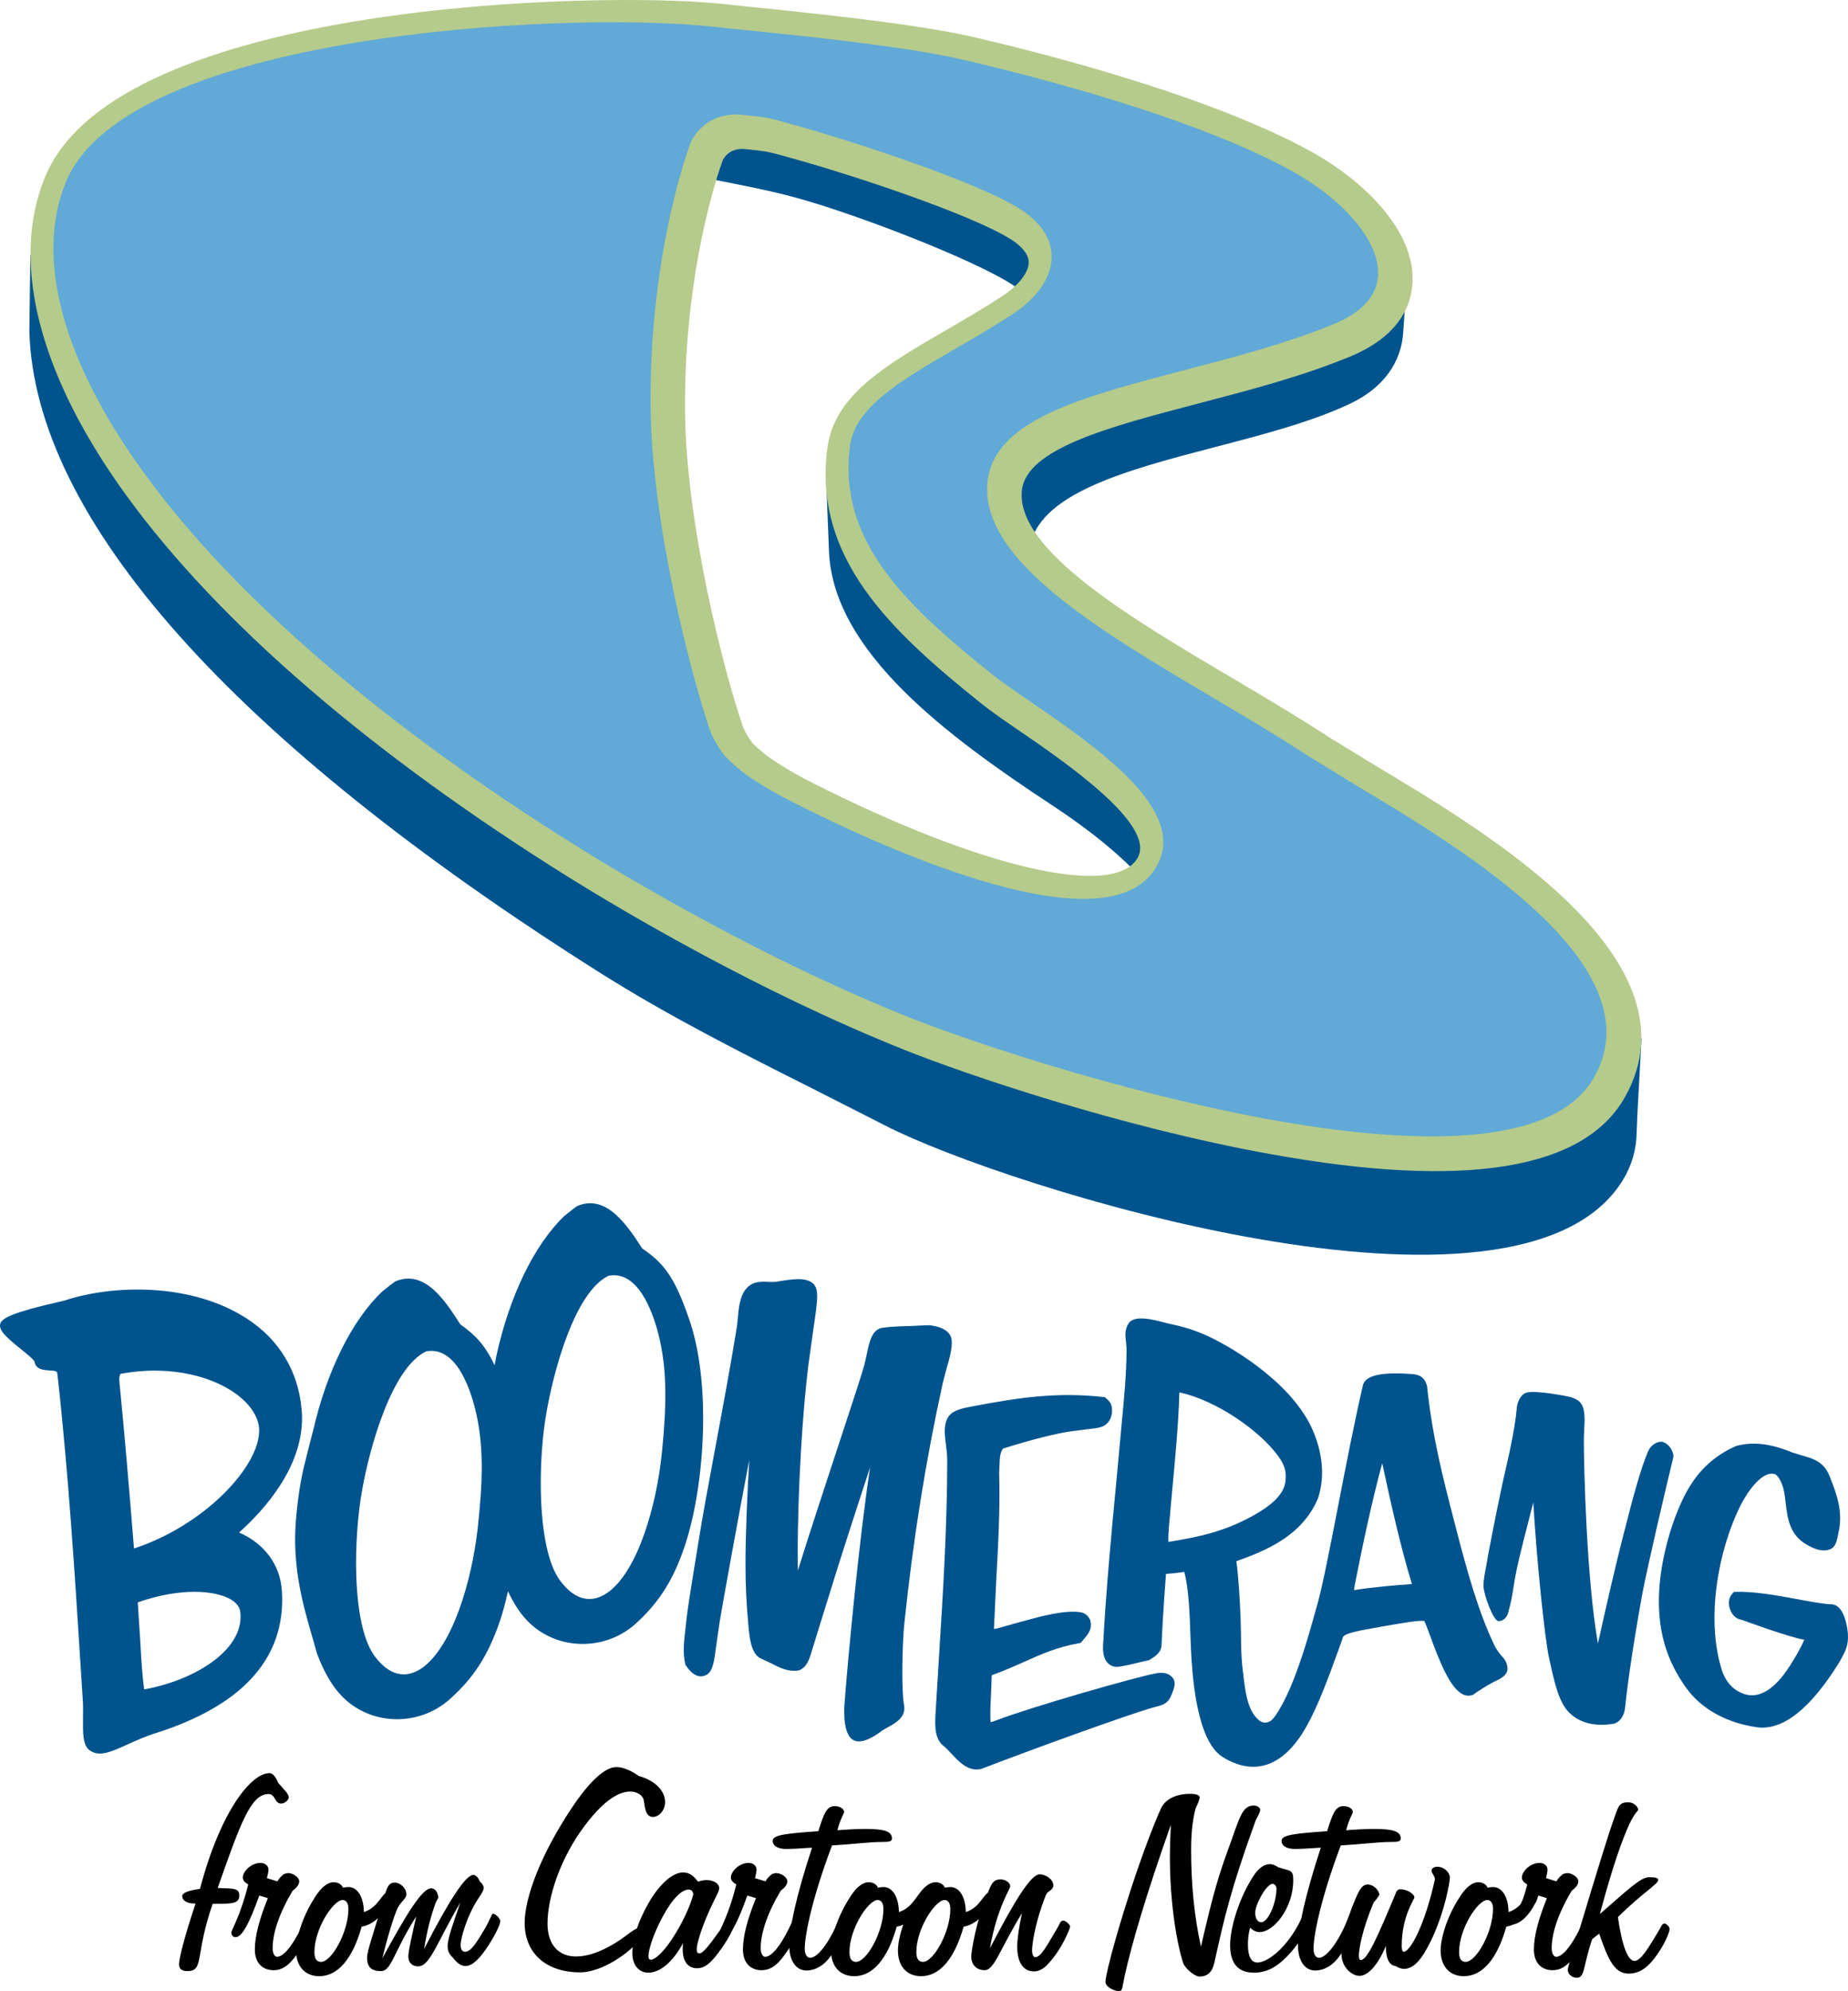 <?xml version="1.0" encoding="utf-8"?>
<!-- Generator: Adobe Illustrator 16.0.0, SVG Export Plug-In . SVG Version: 6.00 Build 0)  -->
<!DOCTYPE svg PUBLIC "-//W3C//DTD SVG 1.1//EN" "http://www.w3.org/Graphics/SVG/1.1/DTD/svg11.dtd">
<svg version="1.1" id="Layer_1" xmlns="http://www.w3.org/2000/svg" xmlns:xlink="http://www.w3.org/1999/xlink" x="0px" y="0px"
	 width="672.007px" height="723.671px" viewBox="0 0 672.007 723.671" enable-background="new 0 0 672.007 723.671"
	 xml:space="preserve">
<g>
	<g>
		<path fill="#00548E" d="M300.297,171.451l1.171,29.249c1.727,36.356,43.035,66.876,81.193,92.017
			c37.938,24.975,42.552,41.246,42.594,41.405l-0.042-0.328l2.036,9.942l7.994-5.996c0.117-0.083,9.996-7.683,26.122-15.773
			c2.939-1.482,4.665-4.4,4.665-7.807c0-4.768,0-14.583-65.295-79.858c-31.445-31.464-63.341-60.918-63.631-61.25l-1.15-1.026
			l-33.932-9.036L300.297,171.451z M220.996,22.502L220.996,22.502c-8.584,1.805-13.697,8.008-13.412,16.143
			c0.369,9.941,8.586,20.129,17.211,21.318l5.793,0.74c8.749,1.191,17.045,2.339,23.641,3.572
			c11.709,2.222,26.248,5.054,35.473,7.642c22.121,6.081,63.178,21.979,77.801,31.138c7.125,4.476,11.752,10.146,12.075,14.83
			l1.729,24.892l20.908-46.335l-18.586-29.66l-0.924-0.698c-1.974-1.521-49.093-36.272-144.334-42.886l-4.291-0.491
			C230.175,22.131,225.72,21.511,220.996,22.502"/>
		<path fill="#00548E" d="M505.201,95.661l-33.154,0.532l-122.266,40.709v74.275l24.258-1.522l0.26-6.079l0.164-4.027
			c2.389-20.13,35.615-28.797,67.801-37.176c17.336-4.52,35.246-9.199,49.092-15.855c11.68-5.628,18.426-14.952,18.938-26.209
			c0,0.123,1.251-17.912,1.251-17.912l0.471-6.817L505.201,95.661z"/>
		<path fill="#00548E" d="M37.721,84.158l-26.679,8.628l-0.367,27.687c1.973,67.617,73.057,148.293,207.916,233.328
			c24.897,15.69,51.574,29.125,77.395,42.103l25.795,13.107c43.319,22.349,230.594,81.29,268.329,19.926
			c3.241-5.261,4.971-11.134,5.047-17.419c0.251-7.726,0.457-9.165,1.767-34.18l-9.627-6.532
			c-1.196,0.163-117.449,17.255-316.556-59.029C167.57,272.261,111.5,213.843,82.644,171.861
			C51.383,126.39,44.397,89.704,44.317,89.293L43.31,83.79L37.721,84.158z"/>
		<path fill="#B5CB8B" d="M270.967,54.171c8.032,0.864,8.38,0.948,13.804,2.462l2.402,0.659
			c24.732,6.824,66.318,20.872,80.164,29.54c3.082,1.887,6.701,4.926,6.739,8.502c0.042,3.697-3.758,8.502-9.841,12.444
			c-6.65,4.314-13.389,8.258-19.896,12.037c-21.879,12.65-40.733,23.621-43.383,42.475c-5.71,40.341,23.063,67.123,55.701,93.249
			c3.698,2.998,8.711,6.451,14.564,10.437c15.857,10.882,48.898,33.518,42.597,45.553c-8.069,15.324-56.909,4.148-118.74-27.191
			c-6.101-3.08-11.314-6.207-15.563-9.205c-2.732-1.973-5.219-4.396-5.777-4.929c-0.924-1.23-2.851-4.026-3.614-6.201
			c-6.734-19.514-20.74-73.325-21.03-115.064v-1.93c0-49.417,12.033-84.166,13.763-88.893
			C265.073,54.214,268.873,53.968,270.967,54.171 M16.568,63.909c-3.657,8.663-5.465,18.152-5.465,28.299
			c0,25.966,11.811,56.115,34.734,87.707c33.52,46.254,89.469,94.437,161.788,139.42c18.587,11.544,67.633,40.79,121.058,62.151
			c21.957,8.791,78.149,28.058,133.687,38.037c70.327,12.654,113.566,5.673,128.5-20.74c28.012-49.582-49.134-95.677-90.564-120.447
			l-16.406-10.021c-10.845-7.064-23.045-14.338-34.835-21.32c-37.383-22.019-79.715-47.035-77.473-68.726
			c1.6-15.239,31.879-23.167,63.9-31.546c18.539-4.85,37.68-9.821,55.268-17.046c18.031-7.398,22.432-18.652,22.881-26.827
			c1.133-19.595-18.98-37.875-36.563-47.609c-39.142-21.647-104.684-37.548-123.824-41.945
			c-20.917-4.721-56.876-8.418-83.167-11.087l-8.195-0.865C217.462-3.215,43.188,0.687,16.568,63.909"/>
		<path fill="#61A9D6" d="M258.15,265.317c-6.898-20.047-21.297-75.379-21.584-118.393c0-0.695,0-1.351,0-2.008
			c0-55.664,14.644-93.334,14.807-93.619c5.463-10.188,15.61-9.943,18.592-9.572c8.871,0.902,9.631,1.109,15.525,2.749l2.363,0.659
			c18.918,5.218,66.113,20.213,82.895,30.726c9.593,6,11.608,12.695,11.646,17.295c0.104,7.56-5.114,15.157-14.582,21.281
			c-6.859,4.479-13.725,8.459-20.354,12.279c-19.493,11.337-36.316,21.116-38.289,34.959c-4.93,34.915,20.563,58.576,51.904,83.635
			c3.409,2.714,8.297,6.04,13.926,9.9c23.886,16.435,56.625,38.863,45.928,59.074c-16.656,31.711-98.345-5.342-132.705-22.76
			c-6.512-3.325-12.2-6.692-16.864-9.939c-2.649-1.929-6.059-4.969-7.331-6.409C262.814,274.024,259.484,269.175,258.15,265.317
			 M24.108,65.839L24.108,65.839c-11.544,27.4-1.563,64.986,28.094,105.818c32.721,45.188,87.663,92.467,158.833,136.71
			c18.381,11.42,66.751,40.259,119.416,61.33c42.312,16.924,219.744,74.022,249.247,21.811
			c22.961-40.665-48.476-83.346-86.882-106.27l-16.742-10.271c-10.644-6.98-22.756-14.126-34.444-21.074
			c-42.026-24.81-85.484-50.482-82.528-78.787c2.367-22.508,34.443-30.888,71.684-40.585c18.154-4.767,36.967-9.653,53.879-16.596
			c10.475-4.272,16.016-10.27,16.448-17.788c0.714-11.952-11.831-27.152-31.224-37.914c-37.928-20.99-102.239-36.52-121.095-40.832
			c-20.232-4.603-55.868-8.256-81.895-10.887l-8.212-0.864C203.042,3.89,46.597,12.438,24.108,65.839"/>
	</g>
	<path id="path9883" fill="#00548E" d="M282.943,465.737l-0.52,0.088c-0.949,0.151-1.995,0.117-3.107,0.063
		c-2.611-0.117-5.567-0.26-7.91,2.414c-2.46,2.784-2.846,7.587-3.141,11.118l-0.269,2.515c-2.103,13.208-4.975,28.616-7.759,43.529
		c-2.535,13.641-4.943,26.5-6.398,35.858l-1.598,9.813c-1.089,6.806-2.157,13.263-2.601,17.331l-0.345,3.148
		c-0.583,4.887-1.08,9.132-0.108,13.242l0.052,0.223l0.149,0.201c2.483,3.687,5.051,4.819,7.631,3.363
		c2.244-1.272,2.708-4.934,3.487-10.996l1.282-8.804c1.576-9.132,6.249-35.158,10.673-58.232
		c-0.334,5.449-0.646,11.566-0.939,18.851c-0.289,7.607-0.432,13.653-0.432,18.994c0,7.893,0.323,14.245,1.016,21.886
		c0.431,4.921,0.982,11.051,4.846,12.563l3.549,1.658c2.99,1.553,6.076,3.145,9.915,2.548l0.153-0.037l0.162-0.067
		c1.953-0.849,3.163-2.569,4.143-5.903l3.931-12.721l3.161-10.144c1.932-6.424,8.439-26.753,14.447-44.999
		c-3.988,26.014-8.08,69.463-9.344,86.35c-0.061,0.755-0.086,1.671-0.086,2.699c0,2.717,0.325,6.096,1.618,8.418
		c0.648,1.142,1.608,1.855,2.807,2.104c2.31,0.475,5.46-0.844,9.604-4.001c-0.045,0.008,1.727-0.987,1.727-0.987
		c2.729-1.465,6.863-3.656,5.998-8.157c-1.014-5.307-0.615-22.798,0.08-29.31c3.215-30.782,7.801-59.513,14.031-87.797l1.434-5.458
		c1.012-3.519,1.981-6.865,1.79-9.854c-0.172-3.119-3.247-5.159-8.417-5.613h-0.098l-7.049,0.323
		c-3.063,0.08-6.268,0.139-9.57,0.617c-3.865,0.538-4.801,5.026-5.794,9.8l-0.714,3.203c-0.713,2.885-4.735,15.085-9.387,29.204
		c-4.846,14.707-10.751,32.643-14.916,46.02c-0.019-1.864-0.05-3.687-0.05-5.622c0-25.128,1.879-53.262,3.882-69.081l1.847-13.288
		c0.8-5.403,1.339-9.072,1.339-11.654c0-2.121-0.367-3.493-1.284-4.488c-2.666-2.591-7.415-1.818-12.919-0.937"/>
	<path id="path9887" fill="#00548E" d="M353.908,511.083L353.908,511.083l-0.454,0.089c-2.922,0.528-6.528,1.184-8.34,3.4
		c-2.118,2.867-1.64,6.541-1.144,10.412c0.262,1.931,0.482,3.871,0.482,5.915c-0.009,23.868-1.554,48.278-3.031,71.865
		l-1.132,18.477c-0.347,5.513-0.604,9.862,2.278,12.864l0.088,0.051l0.073,0.079c1.147,0.869,2.235,2.049,3.39,3.275
		c2.839,3.035,6.044,6.453,10.709,5.407l0.103-0.033l0.063-0.034c14.75-5.727,53.813-19.972,62.557-22.327l0.742-0.193
		c2.731-0.726,4.554-1.196,5.84-4.664l0.17-0.47c0.584-1.42,1.545-3.813,0.055-5.483c-1.867-2.213-4.511-1.78-6.108-1.524
		c-6.82,1.23-44.566,11.915-59.171,17.504c-0.375,0.159-0.751,0.159-0.883,0.143c-0.018-0.076-0.018-0.227-0.018-0.227
		c-0.044-0.898-0.061-1.78-0.061-2.679c0-2.364,0.121-4.782,0.262-7.306c0,0,0.228-6.088,0.259-6.764
		c4.379-1.587,8.139-3.254,11.73-4.849c6.517-2.901,12.148-5.438,20.123-6.818l0.466-0.076l1.111-1.284
		c1.336-1.575,2.623-3.086,2.623-5.27c0-0.546-0.088-1.121-0.25-1.759l-0.05-0.16l-0.088-0.13c-0.581-1.058-1.423-2.153-3.181-2.515
		c-5.762-1.024-15.035,1.545-21.175,3.237l-3.044,0.831c-0.008,0-3.396,0.961-3.396,0.961c-1.428,0.425-3.252,0.953-4.068,1.012
		c0.107-2.544,0.861-18.309,0.861-18.309c0.563-10.026,1.133-20.333,1.133-30.531c0-2.591-0.035-5.168-0.104-7.75
		c0-0.227,0.126-2.801,0.126-2.801c0.071-2.431,0.153-4.698,1.266-6.176c10.586-3.309,18.998-5.437,24.945-6.298l5.548-0.705
		c3.873-0.429,6.011-0.655,7.487-2.255c1.111-1.154,1.684-2.767,1.684-4.626c0-0.345-0.043-0.685-0.077-1.054
		c-0.281-1.734-1.136-2.478-1.747-3.031l-0.722-0.647l-0.444-0.096c-17.137-1.974-31.648,0.323-47.482,3.313"/>
	<path id="path9891" fill="#00548E" d="M502.635,531.803c3.401,15.874,6.701,30.367,10.79,43.92
		c-6.604,0.453-13.996,1.078-21.043,2.204c0.094-0.685,0.216-1.537,0.216-1.612C495.211,563.077,498.642,546.456,502.635,531.803
		 M426.179,542.53c1.1-11.55,2.418-25.757,2.685-36.476c13.532,2.893,29.257,13.984,35.872,23.062
		c2.191,3.002,2.814,5.127,2.814,7.457c0,0.516-0.033,1.037-0.076,1.6c-0.516,5.466-6.278,9.463-10.598,11.986
		c-10.822,6.364-20.934,8.451-31.992,10.248c-0.02-0.223-0.047-0.579-0.047-1.096c0-0.886,0.055-2.246,0.229-4.328L426.179,542.53
		L426.179,542.53z M410.437,480.93l-0.008,0.018c-1.516,2.292-1.237,4.686-0.955,6.801l0.197,2.377
		c-0.009,8.9-0.929,18.418-1.672,26.093l-2.117,22.966c-1.643,17.112-3.668,38.415-4.76,58.896c-0.216,3.8,0.94,5.676,1.941,6.57
		c1.061,0.957,2.471,1.339,4.066,1.079c2.387-0.378,4.73-0.937,7.008-1.503l3.818-0.903l0.229-0.15l0.594-0.395
		c1.457-0.911,3.637-2.306,3.637-5.248v-0.08c0.17-4.048,0.508-11.168,1.582-25.435c1.957-0.13,4.362-0.344,6.636-0.714
		c1.644,5.66,2.024,16.03,2.249,23.066l0.195,4.833l0.008,0.407c0.441,8.128,1.724,32.911,11.537,38.982
		c5.242,3.245,10.326,4.261,15.072,3.031c5.84-1.516,11.061-6.378,15.553-14.443c4.145-7.477,7.66-16.948,11.869-28.604
		c-0.053,0.105,0.851-2.397,0.851-2.397c-0.013,0.089,0.313-1.024,0.409-1.271c0.986-1.437,6.661-2.439,13.209-3.569l1.264-0.23
		c6.764-1.167,13.717-2.397,15.098-1.944c0.365,0.651,1.21,2.914,1.961,4.963c3.581,9.846,7.469,19.632,12.184,21.743
		c1.201,0.529,2.355,0.567,3.489,0.122l0.206-0.075l0.168-0.131c0.864-0.734,2.02-1.436,3.106-2.095l2.011-1.264l2.427-1.293
		c2.301-1.092,5.16-2.439,4.631-5.403c-0.336-1.944-1.138-2.855-2.062-3.896c-0.722-0.822-1.532-1.763-2.48-3.526
		c-5.983-12.318-10.186-27.663-13.989-42.337l-0.73-2.838c-4.145-15.971-8.04-31.057-9.917-49.189v-0.084l-0.033-0.088
		c-0.878-3.594-3.325-4.22-5.366-4.37c-11.037-0.811-16.717,0.382-17.872,3.786c-6.322,27.013-12.967,67.217-16.799,80.468
		c-1.854,6.348-7.512,28.881-14.916,39.62c-0.936,1.335-1.723,2.478-3.518,2.771c-1.014,0.163-2.007-0.215-3.055-1.205
		c-3.826-3.539-4.584-10.257-5.275-16.181l-0.237-1.897c-0.755-6.177-0.506-12.705-0.767-19.023
		c-0.313-6.722-0.646-13.675-1.52-20.313c10.043-3.686,23.678-8.771,29.644-22.768c1.1-3.271,1.511-6.495,1.511-9.526
		c0-6.97-2.235-12.961-3.916-16.513c-8.32-17.394-30.823-30.106-38.763-33.541c-5.237-2.268-9.064-3.119-11.853-3.745l-1.412-0.311
		h0.008l-1.295-0.336c-4.371-1.15-10.962-2.847-13.088,0.239"/>
	<path id="path9895" fill="#00548E" d="M554.948,506.184c-1.675,0.555-2.809,2.569-3.237,4.605c-0.088,0.361-0.13,0.735-0.163,1.083
		c-0.311,3.813-1.05,8.279-2.507,15.313c-0.676,3.128-1.498,6.797-2.502,11.126c-0.109,0.474-0.323,1.465-0.613,2.893
		c-2.427,11.566-4.315,21.345-4.854,24.313c-0.012,0.034-0.499,2.998-0.499,2.998c-0.517,2.893-1.079,4.887-1.121,8.061
		c0.269,3.586,3.459,11.924,5.235,12.57l0.117,0.038l0.105-0.013c2.166,0.071,3.338-1.948,3.648-3.493
		c0.017-0.109,0.033-0.193,0.059-0.29c1.415-4.728,1.675-9.14,2.96-15.173c0.307-1.444,0.604-2.763,0.873-3.875
		c1.134-4.812,1.239-5.105,5.122-20.308c1.201,20.921,4.203,49.713,5.681,56.267l0.495,2.271c1.49,6.751,3.162,14.389,7.016,18.003
		c3.896,3.716,9.141,4.983,16.034,3.917l0.117-0.017l0.089-0.025c1.943-0.654,3.271-2.385,3.799-4.857
		c0.034-0.097,0.051-0.214,0.08-0.344c0.555-5.504,2.053-18.133,6.264-41.645c0.181-0.97,0.5-2.553,0.928-4.614
		c1.999-9.425,6.398-28.843,10.383-45.208c0.009,0,0.009-0.018,0.009-0.034c0.042-0.201,0.139-0.886-0.172-1.726
		c-0.479-1.822-2.045-3.519-3.725-3.972l-0.15-0.046h-0.144c-2.015-0.088-4.001,1.478-4.735,3.035
		c-2.989,6.407-6.462,20.115-9.022,30.115l-1.058,4.156c-1.554,6.063-5.308,22.088-8.385,36.002
		c-4.144-23.507-5.126-64.123-5.126-74.258l0.155-3.913c0.126-2.099,0.235-4.093-0.097-6.188c-0.588-3.56-2.615-4.35-4.114-4.916
		l-0.412-0.164c-1.456-0.462-13.296-2.741-16.541-1.684"/>
	<path id="path9899" fill="#00548E" d="M631.372,525.514l-0.097,0.041l-0.101,0.034c-8.417,3.787-14.342,9.563-18.675,18.142
		c-5.344,10.605-8.992,25.026-9.249,36.74c-0.281,12.629,2.826,23.066,9.829,32.861c5.462,7.695,14.614,12.801,25.694,14.409
		c9.421,1.381,19.581-6.617,30.148-23.734c0.063-0.071,0.693-1.238,0.693-1.238c1.528-2.867,2.62-4.95,2.351-9.019
		c-0.075-1.083-0.936-10.471-5.944-10.664c-7.318-0.269-23.537-4.933-34.994-4.521l-0.529,0.029l-0.369,0.403
		c-1.112,1.234-1.684,2.494-1.31,4.883c0.629,2.759,2.305,4.538,4.513,4.832c0,0,17.667,6.499,22.802,7.242
		c-1.377,3.04-3.031,6.021-5.374,9.652c-5.311,8.25-10.92,11.76-16.172,10.173c-4.165-1.247-7.138-4.425-8.595-9.232
		c-6.6-21.807,0.928-49.39,8.389-62.036c3.019-5.059,7.507-10.017,11.134-8.707c1.017,0.433,2.301,2.662,2.981,5.155
		c0.411,1.545,0.625,3.325,0.84,5.206c0.608,5.215,1.293,11.168,6.927,14.783c4.014,2.59,7.428,3.216,9.908,1.801l0.105-0.059
		l0.122-0.088c1.264-1.181,1.607-2.872,1.965-4.678l0.256-1.276c1.662-7.343-0.915-14.043-3.011-19.404l-0.294-0.714
		c-2.049-5.387-6.352-6.542-10.139-7.578l-3.431-1.054c-7.838-3.25-14.312-4.019-20.375-2.377"/>
	<path id="path9903" fill="#00548E" d="M239.347,484.587c3.408,13.082,3.018,26.731,1.368,43.202
		c-1.965,19.531-8.729,42.854-19.466,50.839c-6.077,4.399-12.129,3.019-17.459-3.997c-5.257-6.924-7.146-21.429-7.146-35.628
		c0-8.851,0.725-17.596,1.846-24.313c2.666-16.181,10.459-45.07,22.791-51.023C231.695,461.668,237.069,475.884,239.347,484.587
		 M172.83,512.25c3.258,13.12,2.707,26.761,0.873,43.219c-2.18,19.523-9.239,42.74-20.019,50.608
		c-6.151,4.362-12.184,2.905-17.448-4.174c-4.953-6.692-6.745-20.32-6.745-33.961c0-9.455,0.864-18.897,2.137-26.063
		c2.828-16.144,10.976-44.936,23.373-50.742C165.446,489.251,170.661,503.527,172.83,512.25 M209.886,438.329l-0.143,0.076
		l-1.455,1.092l-3.247,2.603c-10.891,10.56-19.847,29.104-24.573,50.855c0,0-0.303,1.596-0.626,3.237
		c-3.528-7.498-7.079-11.038-12.452-14.858c-5.461-8.535-12.864-20.048-23.503-15.673l-0.13,0.055l-1.556,1.134l-3.193,2.523
		c-10.995,10.425-20.169,28.868-25.144,50.587l-0.982,3.715l-1.521,6.021c-1.048,4.093-2.796,10.933-3.778,23.125
		c-1.36,16.986,2.754,31.093,6.066,42.412l1.605,5.676c2.439,6.559,5.364,11.643,8.765,15.245
		c10.337,11.021,28.087,11.634,39.57,1.381c8.645-7.704,13.899-15.861,18.142-28.205c1.045-3.073,2.038-6.713,2.989-10.987
		c2.06,4.392,4.401,7.998,7.003,10.693c10.467,10.879,28.23,11.311,39.582,0.949c8.547-7.801,13.704-16.034,17.814-28.444
		c4.006-12.108,6.574-29.246,6.574-46.091c0-13.296-1.609-26.396-5.332-36.677c-5.223-15.14-9.279-19.871-16.814-25.027
		C228.002,445.244,220.462,433.816,209.886,438.329"/>
	<path id="path9907" fill="#00548E" d="M84.064,581.386c1.996,1.23,3.086,2.708,3.302,4.413c0.077,0.625,0.109,1.222,0.109,1.822
		c0,12.746-17.128,23.137-35.03,26.383c-0.711-4.866-1.056-10.656-1.423-17.336c0,0-0.81-12.498-0.928-14.278
		C65.492,576.898,78.462,577.973,84.064,581.386 M86.524,507.121c4.694,3.648,7.427,7.931,7.706,12.091
		c0.009,0.277,0.009,0.513,0.009,0.781c0,13.027-19.727,34.297-45.518,42.808c-2.062-25.636-3.356-40.582-5.29-60.483v-0.033
		c-0.042-0.365-0.059-0.701-0.059-0.995c0-1.196,0.334-1.885,0.498-1.973c19.4-3.59,34.756,1.671,42.658,7.8 M23.333,472.714
		l0.086-0.009l-1.381,0.315c-17.232,3.884-21.238,6.008-21.906,7.993c-0.82,2.397,2.234,5.085,7.34,9.207
		c1.918,1.546,4.832,3.876,5.092,4.694l-0.061-0.248c0.376,3.115,3.409,3.292,5.396,3.389c2.34,0.13,2.868,0.344,2.957,1.146
		c4.002,35.653,6.366,73.226,8.662,109.521l0.553,8.515c0.193,2.305,0.151,4.757,0.117,7.12c-0.053,5.299-0.117,9.875,2.275,11.676
		c3.498,2.688,7.749,0.761,13.609-1.889c3.172-1.457,6.766-3.086,11.082-4.413c30.195-9.744,45.465-25.992,45.465-48.336
		c0-1.066-0.042-2.146-0.119-3.258c-0.605-9.451-6.409-17.201-15.563-21.147c9.38-8.41,22.898-23.646,22.898-41.506
		c0-1.146-0.05-2.275-0.172-3.435c-1.271-13.796-8.137-25.141-19.779-32.735c-20.007-13.082-48.529-12.582-66.551-6.596"/>
	<path id="path9911" fill="#010101" d="M68.11,716.382c-1.965,0-3.002-0.81-3.002-2.405c0-2.217,1.855-9.694,5.999-22.143h-0.344
		c-3,0-4.501-1.289-4.501-2.657c0-1.264,2.191-2.074,6.453-2.671c7.62-28.805,18.801-42.072,25.265-42.072
		c1.154,0,2.189,1.146,3.215,3.573c2.308,2.657,3.809,4.026,3.809,5.189c0,1.154-1.598,2.3-2.763,2.3
		c-2.536,0-1.976-3.463-4.618-3.463c-6.572,0-10.381,11.311-18.463,34.129c0.71,0,1.393,0.117,2.104,0.117
		c4.726,0,5.752,0.597,5.752,2.658c0,2.893-2.645,3.002-8.405,3.002h-1.276C70.763,710.84,74.333,716.382,68.11,716.382"/>
	<path id="path9915" fill="#010101" d="M88.292,682.375c0-2.179,2.997-5.312,6.453-5.312c1.616,0,2.88,1.037,2.88,2.427
		c0,0.706-0.227,1.848-0.57,3.111l3.808,1.163c0.571-1.058,1.381-1.855,2.429-2.662c0.67-0.23,1.262-0.349,1.48-0.349
		c1.735,0,4.034,1.504,4.034,3.011c0,1.146-0.798,2.179-2.408,3.447c-4.964,8.304-7.261,15.463-7.261,20.878
		c0,1.944,0.797,3.099,1.607,3.099c2.18,0,5.299-3.442,8.763-10.5c1.144-2.288,1.618-4.026,2.655-4.026
		c0.918,0,2.06,0.928,2.06,1.965c0,1.033-1.142,3.703-3.571,7.604c-4.144,6.692-6.906,9.824-11.17,9.824
		c-4.262,0-6.818-2.901-6.818-7.523c0-4.824,1.629-10.941,4.736-18.666l-3.107-0.928c-3.572,9.912-6.226,15.114-8.645,15.114
		c-0.81,0-1.511-0.584-1.511-1.726c0-0.819,3.464-6.475,6.119-17.42C88.972,684.088,88.292,683.413,88.292,682.375"/>
	<path id="path9919" fill="#010101" d="M124.721,686.062c-0.573-1.264-1.835-1.974-3.358-1.974c-2.286,0-4.596,1.855-6.904,5.546
		c-4.607,7.134-6.8,14.867-6.8,19.263c0,5.987,3.464,9.337,8.418,9.337c6.68,0,12.098-6.121,15.442-17.998
		c3.346-0.575,6.463-2.863,9.228-7.041c1.382-1.369,2.083-2.511,2.083-3.787c0-1.037-0.703-1.629-1.848-1.629
		c-2.082,0-3.225,5.416-8.653,7.154c-0.108-5.882-2.527-9.099-5.634-9.099C125.983,685.834,125.41,685.944,124.721,686.062
		 M114.338,709.468c0-8.418,6.798-18.919,10.273-18.919c1.251,0,2.083,1.146,2.083,3.241c0,8.418-6.117,19.242-9.928,19.242
		C115.138,713.033,114.338,711.882,114.338,709.468"/>
	<path id="path9923" fill="#010101" d="M162.774,707.276c0-2.641,1.857-7.842,4.62-15.798
		c-8.527,14.408-10.967,23.179-15.346,23.179c-2.082,0-3.563-1.28-3.563-3.581c0-2.062,1.145-6.784,2.85-14.526
		c-8.288,13.016-8.967,19.838-12.787,19.838c-3.563,0-5.061-1.503-5.061-4.954c0-2.419,2.535-9.333,6-21.219
		c1.144-4.048,1.725-6.004,4.025-6.004c1.963,0,4.262,1.956,4.262,4.266c0,1.612-1.726,2.325-3.107,4.849
		c-0.572,1.037-2.882,7.146-5.645,18.439c9.205-16.94,14.634-25.472,17.751-25.472c1.382,0,2.31,1.15,2.644,3.342l-0.916,1.713
		c-1.952,5.319-3.346,10.979-4.264,16.966c9.216-17.872,15.096-26.878,17.871-26.878c0.92,0,1.728,0.831,2.429,2.435
		c0.928,0.803,1.371,1.608,1.371,2.297c0,0.823-0.79,2.074-1.954,3.804c-4.393,6.696-6.453,14.783-6.453,16.853
		c0,1.705,0.572,2.527,1.607,2.527c2.072,0,4.035-3.002,7.145-8.3c1.975-3.347,2.548-5.538,2.999-5.538
		c0.831,0,2.666,1.621,2.666,2.767c0,0.92-1.284,4.048-4.154,8.544c-3.227,5.06-6.001,7.717-8.524,7.717
		c-1.512,0-3.013-1.024-4.608-3.106C163.357,710.266,162.774,709.014,162.774,707.276"/>
	<path id="path9927" fill="#010101" d="M241.853,654.922c0,3.119-2.297,5.428-4.37,5.428c-2.427,0-2.88-2.427-3.347-5.882
		c-0.225-1.726-2.188-3.346-4.963-3.346c-4.607,0-10.252,4.026-16.479,12.335c-8.999,11.881-13.594,26.182-13.594,35.636
		c0,7.83,4.152,11.979,10.357,11.979c4.381,0,8.999-1.717,14.18-4.837c4.726-2.893,7.047-5.546,9-5.546
		c0.583,0,1.154,0.697,1.154,1.642c0,1.465-1.844,4.022-5.763,7.142c-6.216,4.941-12.572,7.368-17.06,7.368
		c-12.346,0-20.181-6.902-20.181-17.986c0-8.548,5.191-23.868,17.181-41.85c6.572-9.816,12.098-14.762,16.143-14.762
		c2.299,0,5.061,1.037,8.181,3.237C238.531,647.188,241.853,651.123,241.853,654.922"/>
	<path id="path9931" fill="#010101" d="M248.388,706.231c-0.131,0.811-0.131,1.612-0.131,2.301c0,4.392,1.986,6.822,5.213,6.822
		c2.656,0,4.728-1.729,7.154-4.85c4.49-5.76,6.218-9.916,6.218-10.617c0-0.798-0.919-2.515-1.855-2.515
		c-0.683,0-1.146,1.381-2.981,3.9c-4.045,5.65-6.354,8.661-7.607,8.661c-0.829,0-1.045-0.466-1.045-1.512
		c0-1.596,1.264-6.563,4.607-14.068c1.952-4.384,3.57-6.789,3.57-8.074c0-1.607-1.845-2.977-4.607-2.977
		c-1.047,0-1.963,0.227-3.109,0.571c-1.615-2.191-3.236-3.354-5.426-3.354c-3.453,0-8.311,3.69-12.572,11.18
		c-4.035,7.054-5.869,13.271-5.869,18.234c0,4.253,2.426,7.023,5.762,7.023C239.863,716.958,244.482,713.376,248.388,706.231
		 M252.089,688.467c0,0.466-2.094,7.859-7.965,16.622c-3.216,4.845-6.108,7.146-7.381,7.146c-0.701,0-0.928-0.361-0.928-1.272
		c0-2.065,1.402-7.372,5.191-14.409c3.583-6.692,7.047-9.799,9.344-9.799C251.388,686.754,252.089,687.443,252.089,688.467"/>
	<path id="path9935" fill="#010101" d="M265.776,682.375c0-2.179,2.989-5.312,6.464-5.312c1.609,0,2.869,1.037,2.869,2.427
		c0,0.706-0.214,1.848-0.561,3.111l3.811,1.163c0.57-1.058,1.359-1.855,2.405-2.662c0.703-0.23,1.272-0.349,1.491-0.349
		c1.735,0,4.045,1.504,4.045,3.011c0,1.146-0.809,2.179-2.416,3.447c-4.955,8.304-7.264,15.463-7.264,20.878
		c0,1.944,0.8,3.099,1.607,3.099c2.203,0,5.312-3.442,8.763-10.5c1.154-2.288,1.62-4.026,2.666-4.026
		c0.904,0,2.073,0.928,2.073,1.965c0,1.033-1.166,3.703-3.585,7.604c-4.154,6.692-6.917,9.824-11.188,9.824
		c-4.254,0-6.789-2.901-6.789-7.523c0-4.824,1.598-10.941,4.728-18.666l-3.13-0.928c-3.573,9.912-6.216,15.114-8.635,15.114
		c-0.808,0-1.498-0.584-1.498-1.726c0-0.819,3.463-6.475,6.108-17.42C266.464,684.088,265.776,683.413,265.776,682.375"/>
	<path id="path9939" fill="#010101" d="M286.062,672.005c-3.333,0-5.073-1.154-5.073-3.011c0-2.191,5.418-2.645,16.599-3.463
		c1.973-6.344,3.01-9.099,5.891-9.099c2.086,0,3.477,1.024,3.477,2.179c0,0.467-1.391,2.415-2.439,6.575
		c4.383-0.349,7.844-0.466,10.273-0.466c6.574,0,9.562,0.811,9.562,3.468c0,1.15-1.154,1.268-3.692,1.268
		c-4.496,0-10.5,0.814-18.105,1.264c-7.488,19.834-9.917,32.991-9.917,37.479c0,2.188,0.829,3.342,1.974,3.342
		c1.832,0,4.381-2.426,7.144-7.146c3.119-5.303,3.69-9.102,4.726-9.102c1.383,0,2.764,1.032,2.764,2.187
		c0,0.803-1.954,6.445-7.261,13.591c-2.421,3.342-5.536,5.093-8.765,5.093c-3.451,0-6.226-3.128-6.226-9.119
		c0-6.108,2.534-17.99,8.298-35.519C290.334,671.875,287.217,672.005,286.062,672.005"/>
	<path id="path9943" fill="#010101" d="M319.266,686.062c-0.569-1.264-1.833-1.974-3.333-1.974c-2.313,0-4.619,1.855-6.918,5.546
		c-4.605,7.134-6.82,14.867-6.82,19.263c0,5.987,3.467,9.337,8.439,9.337c6.682,0,12.089-6.121,15.443-17.998
		c3.342-0.575,6.453-2.863,9.227-7.041c1.379-1.369,2.069-2.511,2.069-3.787c0-1.037-0.69-1.629-1.833-1.629
		c-2.092,0-3.236,5.416-8.652,7.154c-0.121-5.882-2.538-9.099-5.645-9.099c-0.703,0-1.272,0.109-1.976,0.228 M308.898,709.468
		c0-8.418,6.811-18.919,10.266-18.919c1.259,0,2.08,1.146,2.08,3.241c0,8.418-6.119,19.242-9.93,19.242
		C309.708,713.033,308.898,711.882,308.898,709.468"/>
	<path id="path9947" fill="#010101" d="M343.6,686.062c-0.567-1.264-1.845-1.974-3.345-1.974c-2.298,0-4.595,1.855-6.916,5.546
		c-4.619,7.134-6.811,14.867-6.811,19.263c0,5.987,3.465,9.337,8.429,9.337c6.669,0,12.106-6.121,15.454-17.998
		c3.342-0.575,6.453-2.863,9.229-7.041c1.377-1.369,2.082-2.511,2.082-3.787c0-1.037-0.705-1.629-1.859-1.629
		c-2.082,0-3.237,5.416-8.641,7.154c-0.132-5.882-2.537-9.099-5.645-9.099C344.866,685.834,344.291,685.944,343.6,686.062
		 M333.219,709.468c0-8.418,6.82-18.919,10.276-18.919c1.262,0,2.082,1.146,2.082,3.241c0,8.418-6.13,19.242-9.917,19.242
		c-1.62,0-2.438-1.15-2.438-3.564"/>
	<path id="path9951" fill="#010101" d="M358.021,716.055c-2.539,0-4.834-1.642-4.834-4.983c0-1.717,1.604-12.671,6.453-24.195
		c1.15-2.788,1.95-3.821,4.246-3.821c1.524,0,3.467,1.033,3.467,2.536c0,0.928-4.844,7.96-7.371,22.499
		c9.336-17.998,14.988-26.878,18.098-26.878c2.202,0,4.961,1.843,4.961,4.048c0,1.498-1.862,2.183-2.318,2.758
		c-0.331,0.453-1.359,3.002-2.75,7.394c-2.084,6.919-2.666,11.869-2.666,13.359c0,1.616,0.473,2.544,1.155,2.544
		c2.069,0,4.151-4.034,8.309-11.079c0.692-1.143,0.692-2.192,1.95-2.192c0.707,0,2.42,1.395,2.42,2.192
		c0,0.453-2.882,8.296-8.418,13.955c-1.479,1.508-3.106,2.306-4.715,2.306c-3.806,0-6.108-3.115-6.108-8.989
		c0-2.653,0.559-6.692,1.728-12.213c-8.201,13.477-10.036,20.761-13.609,20.761"/>
	<path id="path9955" fill="#010101" d="M408.925,718.365c-0.809,3.808-0.69,5.307-1.963,5.307c-1.738,0-4.962-1.499-4.962-3.342
		c0-1.386,1.154-6.802,3.806-16.038c7.383-25.586,14.063-41.968,16.371-47.027c1.634-3.463,5.549-5.311,10.729-5.311
		c2.202,0,3.343,0.571,3.343,1.276c0,0.571-0.452,1.965-1.488,4.034c-1.273,4.955-1.617,9.917-1.617,15.086
		c0,12.569,1.152,24.216,3.573,35.17c4.496-19.716,6.558-26.278,10.229-36.313c3.701-10.047,4.62-14.992,8.902-14.992
		c1.48,0,2.406,0.789,2.406,1.62c0,0.571-0.564,1.835-1.596,3.678c-9.252,25.371-11.625,36.552-14.422,48.896
		c-0.787,3.338-1.024,7.956-6.108,7.956c-1.368,0-4.392-2.192-5.643-4.371c-0.679-1.163-5.069-16.395-5.069-39.322
		c0-2.872,0.117-6.705,0.344-11.429C416.881,688.279,411.465,706.731,408.925,718.365"/>
	<path id="path9959" fill="#010101" d="M454.589,700.584c1.146,1.146,2.324,1.62,3.464,1.62c5.181,0,12.228-8.774,12.228-18.905
		c0-3.8-0.928-3.229-5.42-4.623c-1.054-0.692-1.961-1.162-3.115-1.162c-1.965,0-3.919,1.389-5.548,3.702
		c-5.525,8.188-8.871,19.25-8.871,25.716c0,6.688,2.893,10.03,8.657,10.03c5.88,0,10.379-3.343,15.572-10.03
		c3.56-4.61,4.939-8.073,4.939-9.229c0-1.381-1.135-2.191-1.727-2.191c-0.808,0-1.262,1.369-2.544,3.8
		c-4.717,8.893-11.311,13.955-14.988,13.955c-2.303,0-3.442-2.313-3.442-6.57C453.794,704.631,454.021,702.67,454.589,700.584
		 M458.628,698.624c-1.266,0-2.179-1.256-2.179-3.455c0-3.12,4.127-10.501,6.329-10.501c0.69,0,1.396,0.823,1.396,1.747
		C464.175,691.599,461.173,698.624,458.628,698.624"/>
	<path id="path9963" fill="#010101" d="M471.082,672.005c-3.344,0-5.06-1.154-5.06-3.011c0-2.191,5.407-2.645,16.575-3.463
		c1.986-6.344,3.031-9.099,5.891-9.099c2.074,0,3.464,1.024,3.464,2.179c0,0.467-1.39,2.415-2.427,6.575
		c4.392-0.349,7.857-0.466,10.264-0.466c6.592,0,9.573,0.811,9.573,3.468c0,1.15-1.155,1.268-3.703,1.268
		c-4.479,0-10.491,0.814-18.099,1.264c-7.486,19.834-9.906,32.991-9.906,37.479c0,2.188,0.834,3.342,1.95,3.342
		c1.86,0,4.388-2.426,7.16-7.146c3.118-5.303,3.688-9.102,4.747-9.102c1.368,0,2.743,1.032,2.743,2.187
		c0,0.803-1.944,6.445-7.255,13.591c-2.416,3.342-5.535,5.093-8.785,5.093c-3.438,0-6.214-3.128-6.214-9.119
		c0-6.108,2.549-17.99,8.296-35.519C475.357,671.875,472.216,672.005,471.082,672.005"/>
	<path id="path9967" fill="#010101" d="M494.373,718.121c-2.658,0-6.571-2.989-6.571-8.082c0-3.93,1.382-11.289,4.963-19.59
		c1.608-3.816,2.645-5.533,4.61-5.533c1.727,0,3.809,1.499,4.249,3.682c-0.688,1.143-1.373,2.083-2.06,2.759
		c-4.285,10.025-5.421,17.172-5.421,19.359c0,1.049,0.229,1.641,0.692,1.641c2.421,0,6.1-8.426,13.035-25.035
		c0.454-0.453,0.79-0.688,1.264-0.688c2.646,0,5.193,1.734,5.193,3.002c0,0.676-4.609,6.806-4.609,17.638
		c0,1.386,0.214,2.074,0.772,2.074c2.217,0,7.523-9.211,11.327-26.408c-0.23-1.377-1.26-2.188-1.26-3.106
		c0-0.811,0.92-1.382,2.188-1.382c2.427,0,4.488,2.184,4.488,3.922c0,1.39-1.738,12.335-6.919,23.058
		c-3.333,6.797-6.238,10.144-9.824,10.144c-1.021,0-1.939-0.441-3.081-1.037c-2.326-0.345-3.464-2.771-3.464-7.264
		C500.935,714.536,497.256,718.121,494.373,718.121"/>
	<path id="path9971" fill="#010101" d="M540.951,686.062c-0.571-1.264-1.844-1.974-3.347-1.974c-2.288,0-4.605,1.855-6.902,5.546
		c-4.622,7.134-6.822,14.867-6.822,19.263c0,5.987,3.477,9.337,8.431,9.337c6.676,0,12.108-6.121,15.441-17.998
		c3.334-0.575,6.475-2.863,9.225-7.041c1.381-1.369,2.086-2.511,2.086-3.787c0-1.037-0.705-1.629-1.847-1.629
		c-2.083,0-3.237,5.416-8.653,7.154c-0.104-5.882-2.519-9.099-5.646-9.099C542.235,685.834,541.643,685.944,540.951,686.062
		 M530.584,709.468c0-8.418,6.784-18.919,10.248-18.919c1.264,0,2.083,1.146,2.083,3.241c0,8.418-6.117,19.242-9.917,19.242
		C531.378,713.033,530.584,711.882,530.584,709.468"/>
	<path id="path9975" fill="#010101" d="M553.407,682.375c0-2.179,3.011-5.312,6.475-5.312c1.587,0,2.858,1.037,2.858,2.427
		c0,0.706-0.222,1.848-0.558,3.111l3.795,1.163c0.575-1.058,1.382-1.855,2.427-2.662c0.672-0.23,1.26-0.349,1.482-0.349
		c1.738,0,4.06,1.504,4.06,3.011c0,1.146-0.823,2.179-2.423,3.447c-4.971,8.304-7.268,15.463-7.268,20.878
		c0,1.944,0.785,3.099,1.617,3.099c2.179,0,5.285-3.442,8.766-10.5c1.139-2.288,1.604-4.026,2.642-4.026
		c0.919,0,2.069,0.928,2.069,1.965c0,1.033-1.15,3.703-3.572,7.604c-4.152,6.692-6.907,9.824-11.189,9.824
		c-4.262,0-6.801-2.901-6.801-7.523c0-4.824,1.62-10.941,4.731-18.666l-3.111-0.928c-3.568,9.912-9.896,11.718-11.223,9.954
		c-0.462-0.63,1.944-2.33,1.944-3.48c0-0.798,2.603,0.44,5.23-10.5C554.087,684.088,553.407,683.413,553.407,682.375"/>
	<path id="path9979" fill="#010101" d="M573.471,718.805c-1.952,0-3.354-1.381-3.354-2.893c0-1.028,1.751-6.344,4.618-15.896
		c6.235-20.644,10.273-33.894,12.453-39.797c1.368-3.908,1.738-5.181,4.954-5.181c1.956,0,3.581,1.62,3.581,2.775
		c0,0.344-1.625,1.154-4.144,7.259c-3.023,7.154-6.218,17.185-9.8,30.561c10.014-8.641,14.754-13.376,17.873-13.376
		c2.297,0,3.325,0.227,3.325,1.045c0,1.499-5.76,4.618-14.636,13.465c1.503,10.617,3.682,15.916,6.012,15.916
		c2.18,0,4.72-4.022,9.086-11.411c0.714-1.256,1.037-2.18,1.855-2.18c0.458,0,1.835,0.924,1.835,2.07
		c0,0.798-1.608,5.76-6.109,11.298c-2.632,3.237-5.424,4.845-8.762,4.845c-4.963,0-7.368-4.618-10.723-14.526l-2.54,1.965
		C575.65,714.531,576.356,718.805,573.471,718.805"/>
</g>
</svg>
